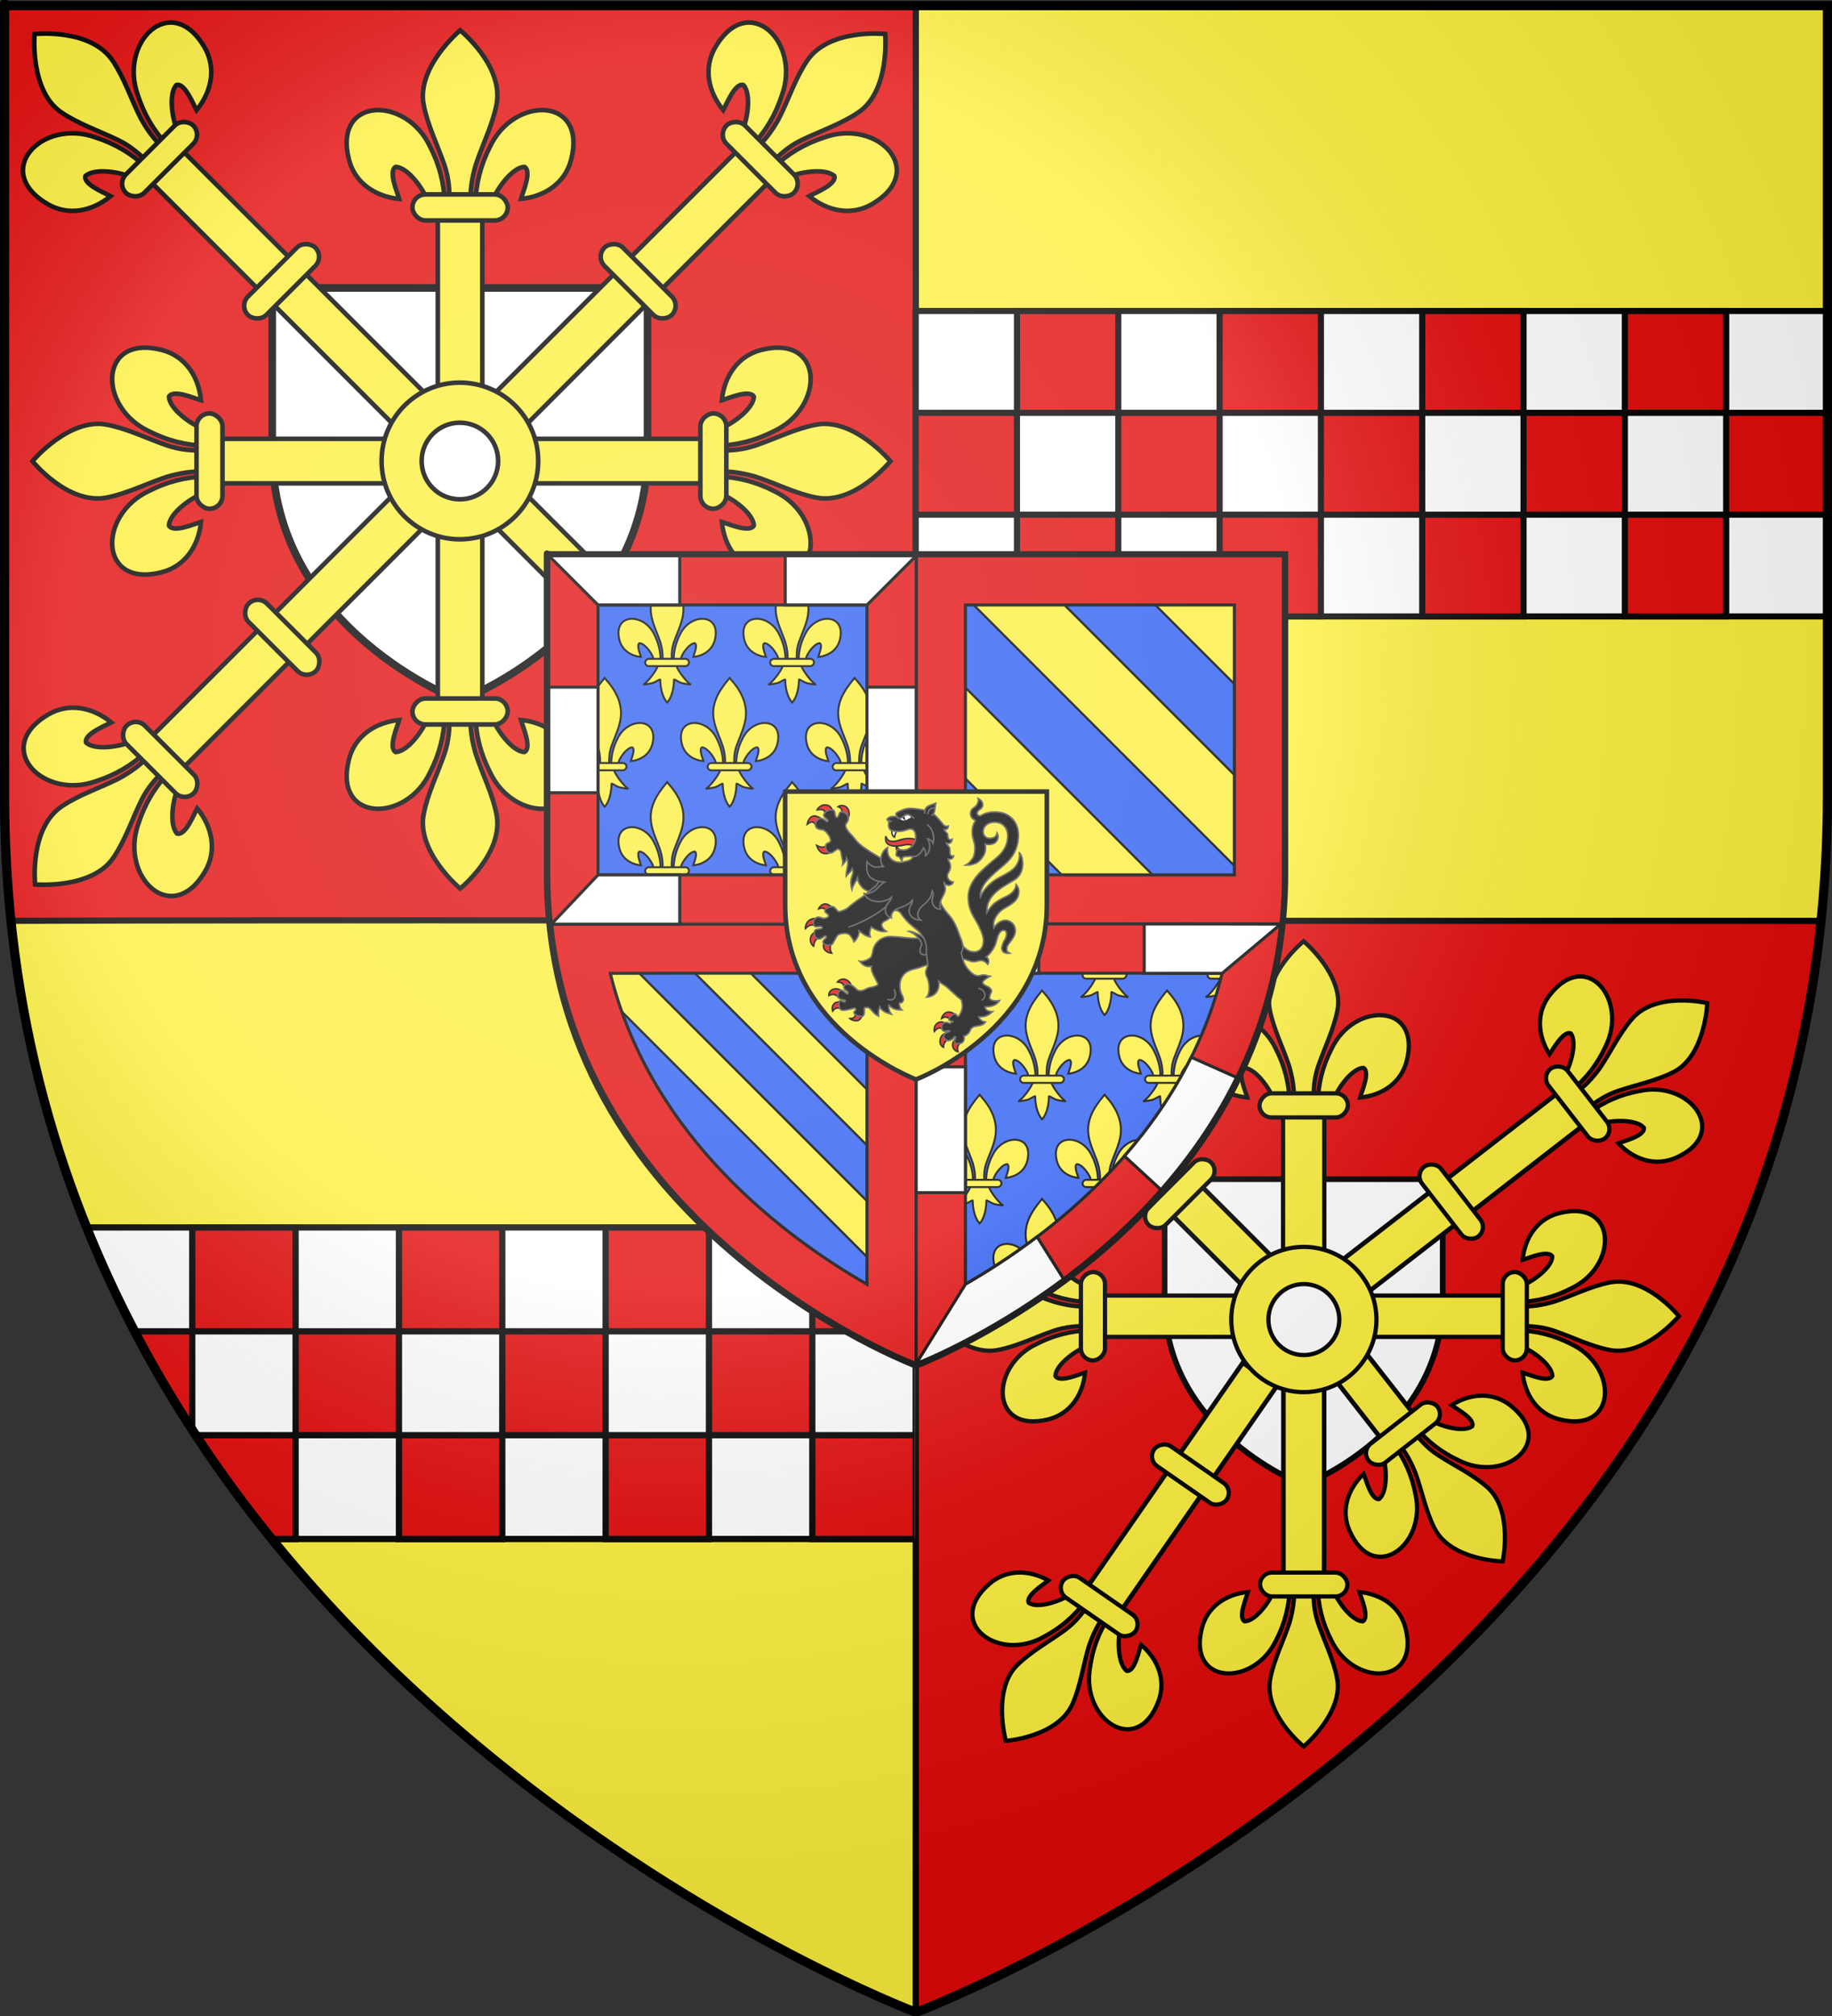 <?xml version="1.0" encoding="UTF-8" standalone="no"?>
<!-- Created with Inkscape (http://www.inkscape.org/) -->

<svg
   xmlns:dc="http://purl.org/dc/elements/1.1/"
   xmlns:cc="http://creativecommons.org/ns#"
   xmlns:rdf="http://www.w3.org/1999/02/22-rdf-syntax-ns#"
   xmlns:svg="http://www.w3.org/2000/svg"
   xmlns="http://www.w3.org/2000/svg"
   xmlns:xlink="http://www.w3.org/1999/xlink"
   version="1.0"
   width="600"
   height="660"
   id="svg2"
   style="enable-background:new">
  <rect width="100%" height="100%" fill="#333333" stroke="none"/>
  <desc
     id="desc4">Flag of Canton of Valais (Wallis)</desc>
  <defs
     id="defs6">
    <clipPath
       id="clipPath3177">
      <path
         d="m 565.087,3.408 0,349.862 c 0,0 -263.806,-100.185 -290.271,-349.862 100.283,-0.385 290.271,0 290.271,0 z"
         id="path3179"
         style="font-size:medium;font-style:normal;font-variant:normal;font-weight:normal;font-stretch:normal;text-indent:0;text-align:start;text-decoration:none;line-height:normal;letter-spacing:normal;word-spacing:normal;text-transform:none;direction:ltr;block-progression:tb;writing-mode:lr-tb;text-anchor:start;baseline-shift:baseline;color:#000000;fill:#fcef3c;fill-opacity:1;fill-rule:nonzero;stroke:none;stroke-width:2;marker:none;visibility:visible;display:inline;overflow:visible;enable-background:accumulate;font-family:Sans;-inkscape-font-specification:Sans" />
    </clipPath>
    <radialGradient
       cx="221.445"
       cy="226.331"
       r="300"
       fx="221.445"
       fy="226.331"
       id="radialGradient3199-8"
       xlink:href="#linearGradient3673-8"
       gradientUnits="userSpaceOnUse"
       gradientTransform="matrix(1.353,0,0,1.349,-77.629,-85.747)" />
    <linearGradient
       id="linearGradient3673-8">
      <stop
         id="stop3675-2"
         style="stop-color:#ffffff;stop-opacity:0.314"
         offset="0" />
      <stop
         id="stop3677-4"
         style="stop-color:#ffffff;stop-opacity:0.251"
         offset="0.504" />
      <stop
         id="stop3679-5"
         style="stop-color:#6b6b6b;stop-opacity:0.125"
         offset="0.72" />
      <stop
         id="stop3681-5"
         style="stop-color:#000000;stop-opacity:0.125"
         offset="1" />
    </linearGradient>
    <clipPath
       id="clipPath4832">
      <g
         transform="translate(0,6)"
         id="g4834"
         style="color:#000000;fill:#2b5df2;fill-opacity:1;fill-rule:evenodd;stroke:none;stroke-width:2.5;marker:none;visibility:visible;display:inline;overflow:visible;enable-background:accumulate">
        <path
           d="m 300,658.5 c 0,0 -298.5,-112.32 -298.5,-397.772 0,-285.452 0,-258.552 0,-258.552 l 597,0 0,258.552 c 0,285.452 -298.5,397.772 -298.5,397.772 z"
           id="path4836"
           style="color:#000000;fill:#2b5df2;fill-opacity:1;fill-rule:evenodd;stroke:none;stroke-width:2.5;marker:none;visibility:visible;display:inline;overflow:visible;enable-background:accumulate" />
      </g>
    </clipPath>
  </defs>
  <g
     id="layer4" />
  <g
     id="layer2" />
  <g
     id="g7528" />
  <g
     id="g3411">
    <path
       d="m 299.906,301.469 0,357.031 c 0,0 269.212,-102.238 296.219,-357.031 -102.338,-0.393 -296.219,0 -296.219,0 z"
       id="path3121"
       style="font-size:medium;font-style:normal;font-variant:normal;font-weight:normal;font-stretch:normal;text-indent:0;text-align:start;text-decoration:none;line-height:normal;letter-spacing:normal;word-spacing:normal;text-transform:none;direction:ltr;block-progression:tb;writing-mode:lr-tb;text-anchor:start;baseline-shift:baseline;color:#000000;fill:#e20909;fill-opacity:1;fill-rule:nonzero;stroke:#000000;stroke-width:2;stroke-linecap:butt;stroke-linejoin:miter;stroke-miterlimit:4;stroke-opacity:1;stroke-dasharray:none;stroke-dashoffset:0;marker:none;visibility:visible;display:inline;overflow:visible;enable-background:accumulate;font-family:Sans;-inkscape-font-specification:Sans" />
    <path
       d="m 598.5,2.188 0,258.531 c 0,14.08 -0.744,27.505 -2.125,40.75 l -296.469,0 0,-299.281 298.594,0 z"
       id="path3117"
       style="font-size:medium;font-style:normal;font-variant:normal;font-weight:normal;font-stretch:normal;text-indent:0;text-align:start;text-decoration:none;line-height:normal;letter-spacing:normal;word-spacing:normal;text-transform:none;direction:ltr;block-progression:tb;writing-mode:lr-tb;text-anchor:start;baseline-shift:baseline;color:#000000;fill:#fcef3c;fill-opacity:1;fill-rule:nonzero;stroke:#000000;stroke-width:2;stroke-linecap:butt;stroke-linejoin:miter;stroke-miterlimit:4;stroke-opacity:1;stroke-dasharray:none;stroke-dashoffset:0;marker:none;visibility:visible;display:inline;overflow:visible;enable-background:accumulate;font-family:Sans;-inkscape-font-specification:Sans" />
    <path
       d="m 1.312,2.188 0,258.531 c 0,14.08 0.744,27.505 2.125,40.75 l 296.469,0 0,-299.281 -298.594,0 z"
       id="path3160"
       style="font-size:medium;font-style:normal;font-variant:normal;font-weight:normal;font-stretch:normal;text-indent:0;text-align:start;text-decoration:none;line-height:normal;letter-spacing:normal;word-spacing:normal;text-transform:none;direction:ltr;block-progression:tb;writing-mode:lr-tb;text-anchor:start;baseline-shift:baseline;color:#000000;fill:#e20909;fill-opacity:1;fill-rule:nonzero;stroke:#000000;stroke-width:2;stroke-linecap:butt;stroke-linejoin:miter;stroke-miterlimit:4;stroke-opacity:1;stroke-dasharray:none;stroke-dashoffset:0;marker:none;visibility:visible;display:inline;overflow:visible;enable-background:accumulate;font-family:Sans;-inkscape-font-specification:Sans" />
    <path
       d="m 299.906,301.469 0,357.031 c 0,0 -269.212,-102.238 -296.219,-357.031 102.338,-0.393 296.219,0 296.219,0 z"
       id="path3164"
       style="font-size:medium;font-style:normal;font-variant:normal;font-weight:normal;font-stretch:normal;text-indent:0;text-align:start;text-decoration:none;line-height:normal;letter-spacing:normal;word-spacing:normal;text-transform:none;direction:ltr;block-progression:tb;writing-mode:lr-tb;text-anchor:start;baseline-shift:baseline;color:#000000;fill:#fcef3c;fill-opacity:1;fill-rule:nonzero;stroke:#000000;stroke-width:2;stroke-linecap:butt;stroke-linejoin:miter;stroke-miterlimit:4;stroke-opacity:1;stroke-dasharray:none;stroke-dashoffset:0;marker:none;visibility:visible;display:inline;overflow:visible;enable-background:accumulate;font-family:Sans;-inkscape-font-specification:Sans" />
    <g
       id="g3157">
      <path
         d="m 299.906,101.812 0,100 298.594,0 0,-100 -298.594,0 z"
         id="rect3204"
         style="color:#000000;fill:#ffffff;fill-opacity:1;fill-rule:nonzero;stroke:#000000;stroke-width:2;stroke-linecap:butt;stroke-linejoin:miter;stroke-miterlimit:4;stroke-opacity:1;stroke-dasharray:none;stroke-dashoffset:0;marker:none;visibility:visible;display:inline;overflow:visible;enable-background:accumulate" />
      <rect
         width="33.182"
         height="33.333"
         x="333.067"
         y="101.828"
         id="rect3166"
         style="color:#000000;fill:#e20909;fill-opacity:1;fill-rule:nonzero;stroke:#000000;stroke-width:2;stroke-linecap:butt;stroke-linejoin:miter;stroke-miterlimit:4;stroke-opacity:1;stroke-dasharray:none;stroke-dashoffset:0;marker:none;visibility:visible;display:inline;overflow:visible;enable-background:accumulate" />
      <use
         transform="translate(66.364,3e-6)"
         id="use3170"
         x="0"
         y="0"
         width="600"
         height="660"
         xlink:href="#rect3166" />
      <use
         transform="translate(132.727,3e-6)"
         id="use3172"
         x="0"
         y="0"
         width="600"
         height="660"
         xlink:href="#rect3166" />
      <use
         transform="translate(199.091,3e-6)"
         id="use3174"
         x="0"
         y="0"
         width="600"
         height="660"
         xlink:href="#rect3166" />
      <use
         transform="translate(33.182,33.333)"
         id="use3178"
         x="0"
         y="0"
         width="600"
         height="660"
         xlink:href="#rect3166" />
      <use
         transform="translate(99.545,33.333)"
         id="use3180"
         x="0"
         y="0"
         width="600"
         height="660"
         xlink:href="#rect3166" />
      <use
         transform="translate(165.909,33.333)"
         id="use3182"
         x="0"
         y="0"
         width="600"
         height="660"
         xlink:href="#rect3166" />
      <use
         transform="translate(232.273,33.333)"
         id="use3184"
         x="0"
         y="0"
         width="600"
         height="660"
         xlink:href="#rect3166" />
      <use
         transform="translate(66.364,66.667)"
         id="use3186"
         x="0"
         y="0"
         width="600"
         height="660"
         xlink:href="#rect3166" />
      <use
         transform="translate(132.727,66.667)"
         id="use3188"
         x="0"
         y="0"
         width="600"
         height="660"
         xlink:href="#rect3166" />
      <use
         transform="translate(199.091,66.667)"
         id="use3190"
         x="0"
         y="0"
         width="600"
         height="660"
         xlink:href="#rect3166" />
      <use
         transform="translate(-2.5160375e-8,66.667)"
         id="use3194"
         x="0"
         y="0"
         width="600"
         height="660"
         xlink:href="#rect3166" />
      <use
         transform="translate(-33.182,33.333)"
         id="use3271"
         x="0"
         y="0"
         width="600"
         height="660"
         xlink:href="#rect3166" />
    </g>
    <path
       d="m 150.609,229.394 c 0,0 -61.458,-23.126 -61.458,-81.898 0,-58.772 0,-53.233 0,-53.233 l 122.917,0 0,53.233 c 0,58.772 -61.458,81.898 -61.458,81.898 z"
       id="path1411-7-8-4"
       style="color:#000000;fill:#ffffff;fill-opacity:1;fill-rule:evenodd;stroke:#000000;stroke-width:2.5;stroke-linecap:butt;stroke-linejoin:miter;stroke-miterlimit:4;stroke-opacity:1;stroke-dasharray:none;stroke-dashoffset:0;marker:none;visibility:visible;display:inline;overflow:visible;enable-background:accumulate" />
    <g
       transform="matrix(0.931,0,0,0.931,10.401,10.421)"
       id="g3371">
      <g
         transform="matrix(0.882,0,0,0.882,17.834,17.867)"
         id="g3341">
        <g
           id="g3250">
          <g
             id="g3245">
            <path
               d="M 144.514,48.422 C 144.331,40.308 142.365,32.766 138.704,25.619 129.12,5.032 99.847,5.524 106.3,30.702 c 2.378,9.278 10.456,14.731 20.052,15.666 -0.693,-2.445 -4.503,-11.087 -1.427,-12.778 4.918,0.19 11.025,8.867 12.493,13.005 0.212,0.594 0.153,1.281 0.389,1.865"
               id="path10710"
               style="fill:#fcef3c;fill-opacity:1;fill-rule:evenodd;stroke:#000000;stroke-width:1.828;stroke-linecap:butt;stroke-linejoin:miter;stroke-miterlimit:4;stroke-opacity:1;stroke-dasharray:none" />
            <path
               d="m 136.089,8.84 c 1.612,8.314 5.521,16.015 8.278,24.025 1.724,5.025 2.164,10.275 1.96,15.557 l 8.566,0 c -0.41,-5.321 0.488,-10.477 1.96,-15.557 2.626,-8.06 6.622,-15.704 8.278,-24.025 3.095,-15.556 -14.499,-29.697 -14.499,-29.697 0,0 -17.466,14.626 -14.543,29.697 z"
               id="path10712"
               style="fill:#fcef3c;fill-opacity:1;fill-rule:nonzero;stroke:#000000;stroke-width:1.828;stroke-linecap:butt;stroke-linejoin:miter;stroke-miterlimit:4;stroke-opacity:1;stroke-dasharray:none" />
            <use
               transform="matrix(-1,0,0,1,301.219,0)"
               id="use3044"
               x="0"
               y="0"
               width="600"
               height="660"
               xlink:href="#path10710" />
          </g>
          <rect
             width="17.753"
             height="68.177"
             rx="0"
             ry="0"
             x="141.733"
             y="53.485"
             id="rect3332"
             style="color:#000000;fill:#fcef3c;fill-opacity:1;fill-rule:nonzero;stroke:#000000;stroke-width:1.828;stroke-linecap:butt;stroke-linejoin:miter;stroke-miterlimit:4;stroke-opacity:1;stroke-dasharray:none;stroke-dashoffset:0;marker:none;visibility:visible;display:inline;overflow:visible;enable-background:accumulate" />
          <rect
             width="38.011"
             height="10.367"
             rx="5.183"
             ry="5.183"
             x="131.604"
             y="44.571"
             id="rect3394"
             style="color:#000000;fill:#fcef3c;fill-opacity:1;fill-rule:nonzero;stroke:#000000;stroke-width:1.828;stroke-linecap:butt;stroke-linejoin:miter;stroke-miterlimit:4;stroke-opacity:1;stroke-dasharray:none;stroke-dashoffset:0;marker:none;visibility:visible;display:inline;overflow:visible;enable-background:accumulate" />
        </g>
        <use
           transform="matrix(1,0,0,-1,3.3689377e-7,300.466)"
           id="use3258"
           x="0"
           y="0"
           width="600"
           height="660"
           xlink:href="#g3250" />
      </g>
      <use
         transform="matrix(0,1,-1,0,301.521,0.282)"
         id="use3390"
         x="0"
         y="0"
         width="600"
         height="660"
         xlink:href="#g3341" />
      <g
         transform="matrix(0.623,-0.623,0.623,0.623,-36.929,150.547)"
         id="g3260">
        <g
           transform="translate(2.2931982e-7,-68.926)"
           id="g3262">
          <rect
             width="17.753"
             height="145.467"
             rx="0"
             ry="0"
             x="141.733"
             y="53.485"
             id="rect3272"
             style="color:#000000;fill:#fcef3c;fill-opacity:1;fill-rule:nonzero;stroke:#000000;stroke-width:1.828;stroke-linecap:butt;stroke-linejoin:miter;stroke-miterlimit:4;stroke-opacity:1;stroke-dasharray:none;stroke-dashoffset:0;marker:none;visibility:visible;display:inline;overflow:visible;enable-background:accumulate" />
          <use
             id="use3374"
             style="enable-background:new"
             x="0"
             y="0"
             width="1"
             height="1"
             xlink:href="#g3245" />
          <use
             transform="translate(4.3368938e-6,-2.3753861e-6)"
             id="use3278"
             style="enable-background:new"
             x="0"
             y="0"
             width="1"
             height="1"
             xlink:href="#rect3394" />
          <use
             transform="translate(4.2293198e-6,68.926)"
             id="use3302"
             style="enable-background:new"
             x="0"
             y="0"
             width="1"
             height="1"
             xlink:href="#rect3394" />
        </g>
        <use
           transform="matrix(1,0,0,-1,2.2931982e-7,300.466)"
           id="use3298"
           x="0"
           y="0"
           width="600"
           height="660"
           xlink:href="#g3262" />
      </g>
      <use
         transform="matrix(-1,0,0,1,301.221,0)"
         id="use3306"
         x="0"
         y="0"
         width="600"
         height="660"
         xlink:href="#g3260" />
      <path
         d="m 150.594,123.354 c -15.214,0 -27.531,12.348 -27.531,27.562 0,15.214 12.317,27.531 27.531,27.531 15.214,0 27.562,-12.317 27.562,-27.531 0,-15.214 -12.348,-27.562 -27.562,-27.562 z m 0,14.094 c 7.438,0 13.469,6.031 13.469,13.469 0,7.438 -6.031,13.469 -13.469,13.469 -7.438,0 -13.438,-6.031 -13.438,-13.469 0,-7.438 5.999,-13.469 13.438,-13.469 z"
         id="path3334"
         style="color:#000000;fill:#fcef3c;fill-opacity:1;fill-rule:nonzero;stroke:#000000;stroke-width:1.611;stroke-linecap:butt;stroke-linejoin:miter;stroke-miterlimit:4;stroke-opacity:1;stroke-dasharray:none;stroke-dashoffset:0;marker:none;visibility:visible;display:inline;overflow:visible;enable-background:accumulate" />
    </g>
    <use
       transform="matrix(1.02,0,0,1.02,-276.76,297.99)"
       clip-path="url(#clipPath3177)"
       id="use3173"
       x="0"
       y="0"
       width="600"
       height="660"
       xlink:href="#g3157" />
    <use
       transform="matrix(0.741,0,0,0.741,315.364,316.194)"
       id="use3181"
       x="0"
       y="0"
       width="600"
       height="660"
       xlink:href="#path1411-7-8-4" />
    <g
       transform="matrix(0.863,0,0,0.863,282.923,320.3)"
       id="g3308">
      <g
         transform="matrix(0.623,-0.623,0.623,0.623,-47.857,101.565)"
         id="g3262-4"
         style="enable-background:new">
        <rect
           width="17.753"
           height="117.621"
           rx="0"
           ry="0"
           x="141.733"
           y="53.485"
           id="rect3272-5"
           style="color:#000000;fill:#fcef3c;fill-opacity:1;fill-rule:nonzero;stroke:#000000;stroke-width:1.975;stroke-linecap:butt;stroke-linejoin:miter;stroke-miterlimit:4;stroke-opacity:1;stroke-dasharray:none;stroke-dashoffset:0;marker:none;visibility:visible;display:inline;overflow:visible;enable-background:accumulate" />
        <use
           id="use3374-5"
           style="enable-background:new"
           x="0"
           y="0"
           width="1"
           height="1"
           xlink:href="#g3245" />
        <use
           transform="translate(4.3368938e-6,-2.3753861e-6)"
           id="use3278-1"
           style="enable-background:new"
           x="0"
           y="0"
           width="1"
           height="1"
           xlink:href="#rect3394" />
        <use
           transform="translate(4.2293198e-6,68.926)"
           id="use3302-7"
           style="enable-background:new"
           x="0"
           y="0"
           width="1"
           height="1"
           xlink:href="#rect3394" />
      </g>
      <use
         transform="matrix(0,-0.882,-0.882,0,290.902,261.007)"
         id="use3258-4"
         style="enable-background:new"
         x="0"
         y="0"
         width="600"
         height="660"
         xlink:href="#g3250" />
      <use
         transform="matrix(0,-0.882,0.882,0,43.054,261.008)"
         id="use3489"
         style="enable-background:new"
         x="0"
         y="0"
         width="600"
         height="660"
         xlink:href="#g3250" />
      <g
         transform="matrix(-0.62,-0.627,0.627,-0.62,177.004,331.037)"
         id="g3523" />
      <use
         transform="matrix(-0.992,-0.126,-0.126,0.992,352.144,18.782)"
         id="use3624"
         x="0"
         y="0"
         width="600"
         height="660"
         xlink:href="#g3262-4" />
      <use
         transform="matrix(0.984,-0.178,-0.178,-0.984,20.466,289.941)"
         id="use3626"
         x="0"
         y="0"
         width="600"
         height="660"
         xlink:href="#g3262-4" />
      <use
         transform="matrix(-0.882,0,0,0.882,299.755,4.307)"
         id="use3640"
         style="enable-background:new"
         x="0"
         y="0"
         width="600"
         height="660"
         xlink:href="#g3250" />
      <g
         transform="matrix(0.87,0,0,-0.87,35.919,273.169)"
         id="g3250-4"
         style="enable-background:new">
        <rect
           width="17.753"
           height="90.796"
           rx="0"
           ry="0"
           x="141.733"
           y="53.485"
           id="rect3332-1"
           style="color:#000000;fill:#fcef3c;fill-opacity:1;fill-rule:nonzero;stroke:#000000;stroke-width:1.998;stroke-linecap:butt;stroke-linejoin:miter;stroke-miterlimit:4;stroke-opacity:1;stroke-dasharray:none;stroke-dashoffset:0;marker:none;visibility:visible;display:inline;overflow:visible;enable-background:accumulate" />
        <use
           transform="matrix(-1.002,0,0,1.002,301.497,-0.045)"
           id="use3111"
           style="enable-background:new"
           x="0"
           y="0"
           width="1"
           height="1"
           xlink:href="#g3245" />
        <use
           transform="matrix(-1.002,0,0,1.002,301.497,-0.166)"
           id="use3193"
           style="enable-background:new"
           x="0"
           y="0"
           width="1"
           height="1"
           xlink:href="#rect3394" />
      </g>
      <g
         transform="matrix(0.686,-0.536,-0.536,-0.686,127.929,287.496)"
         id="g3221"
         style="enable-background:new">
        <rect
           width="17.753"
           height="37.467"
           rx="0"
           ry="0"
           x="141.733"
           y="53.485"
           id="rect3223"
           style="color:#000000;fill:#fcef3c;fill-opacity:1;fill-rule:nonzero;stroke:#000000;stroke-width:1.998;stroke-linecap:butt;stroke-linejoin:miter;stroke-miterlimit:4;stroke-opacity:1;stroke-dasharray:none;stroke-dashoffset:0;marker:none;visibility:visible;display:inline;overflow:visible;enable-background:accumulate" />
        <use
           transform="matrix(-1.002,0,0,1.002,301.497,-0.045)"
           id="use3225"
           style="enable-background:new"
           x="0"
           y="0"
           width="1"
           height="1"
           xlink:href="#g3245" />
        <use
           transform="matrix(-1.002,0,0,1.002,301.497,-0.166)"
           id="use3227"
           style="enable-background:new"
           x="0"
           y="0"
           width="1"
           height="1"
           xlink:href="#rect3394" />
      </g>
      <use
         transform="translate(16.369,-21.484)"
         id="use3354"
         style="enable-background:new"
         x="0"
         y="0"
         width="1"
         height="1"
         xlink:href="#path3334" />
    </g>
  </g>
  <g
     transform="matrix(-0.403,0,0,0.403,421.003,181.054)"
     id="g7544"
     style="enable-background:new">
    <g
       transform="matrix(-1,0,0,1,600,-99.138)"
       id="g10702"
       style="enable-background:new">
      <use
         transform="matrix(-1,0,0,1,599.765,0)"
         id="use3635"
         x="0"
         y="0"
         width="600"
         height="660"
         xlink:href="#path10710-9" />
      <path
         d="m 293.582,611.647 c -0.189,-8.387 -2.221,-16.182 -6.005,-23.569 -9.906,-21.279 -40.164,-20.77 -33.494,5.254 2.458,9.59 10.807,15.226 20.726,16.193 -0.716,-2.527 -4.654,-11.46 -1.475,-13.207 5.083,0.196 11.395,9.165 12.913,13.443 0.219,0.614 0.158,1.324 0.403,1.928"
         id="path10710-9"
         style="fill:#fcef3c;fill-opacity:1;fill-rule:evenodd;stroke:#000000;stroke-width:1.859;stroke-linecap:butt;stroke-linejoin:miter;stroke-miterlimit:4;stroke-opacity:1;stroke-dasharray:none" />
      <path
         d="m 299.297,530.39 c -10.437,11.486 -17.444,24.768 -14.423,40.345 1.667,8.594 5.707,16.553 8.556,24.832 1.782,5.194 2.237,10.62 2.026,16.08 l 8.854,0 c -0.424,-5.5 0.505,-10.83 2.026,-16.08 2.715,-8.331 6.845,-16.232 8.556,-24.832 3.199,-16.079 -4.31,-28.206 -14.378,-40.294 l -0.615,-0.801 -0.603,0.75 z"
         id="path10712-4"
         style="fill:#fcef3c;fill-opacity:1;fill-rule:nonzero;stroke:#000000;stroke-width:1.859;stroke-linecap:butt;stroke-linejoin:miter;stroke-miterlimit:4;stroke-opacity:1;stroke-dasharray:none" />
      <path
         d="m 291.039,618.014 c -1.851,5.297 -9.399,14.998 -13.408,17.763 -1.04,0.717 4.97,-0.413 7.661,-1.015 3.529,-0.79 8.117,-4.629 8.009,-3.274 -0.01,6.205 1.699,16.559 6.153,21.317 l 0.422,0.459 0.436,-0.459 c 4.452,-5.303 6.131,-14.626 6.153,-21.317 -0.108,-1.355 4.48,2.484 8.009,3.274 2.691,0.602 8.701,1.732 7.661,1.015 -4.009,-2.765 -11.553,-12.466 -13.404,-17.763 l -17.692,0 z"
         id="path10714"
         style="fill:#fcef3c;fill-opacity:1;fill-rule:evenodd;stroke:#000000;stroke-width:1.859;stroke-linecap:butt;stroke-linejoin:miter;stroke-miterlimit:4;stroke-opacity:1;stroke-dasharray:none" />
      <rect
         width="42.148"
         height="6.972"
         rx="3.486"
         ry="3.486"
         x="278.842"
         y="611.377"
         id="rect10716"
         style="fill:#fcef3c;fill-opacity:1;stroke:#000000;stroke-width:1.859;stroke-miterlimit:4;stroke-opacity:1;stroke-dasharray:none" />
    </g>
    <path
       d="m 300,658.5 c 0,0 298.5,-112.32 298.5,-397.772 0,-285.452 0,-258.552 0,-258.552 l -597,0 0,258.552 c 0,285.452 298.5,397.772 298.5,397.772 z"
       id="path1411-7"
       style="color:#000000;fill:#2b5df2;fill-opacity:1;fill-rule:evenodd;stroke:#000000;stroke-width:6.197;stroke-linecap:butt;stroke-linejoin:miter;stroke-miterlimit:4;stroke-opacity:1;stroke-dasharray:none;stroke-dashoffset:0;marker:none;visibility:visible;display:inline;overflow:visible;enable-background:accumulate" />
    <g
       transform="matrix(-1,0,0,1,600,-6)"
       clip-path="url(#clipPath4832)"
       id="g4792"
       style="enable-background:new">
      <use
         transform="matrix(0.846,0,0,0.846,249.85,-2.837)"
         id="use4740"
         style="enable-background:new"
         x="0"
         y="0"
         width="600"
         height="660"
         xlink:href="#g10702" />
      <use
         transform="matrix(0.846,0,0,0.846,148.284,166.439)"
         id="use4706-8"
         style="enable-background:new"
         x="0"
         y="0"
         width="600"
         height="660"
         xlink:href="#g10702" />
      <use
         transform="matrix(0.846,0,0,0.846,97.501,81.801)"
         id="use4710-4"
         style="enable-background:new"
         x="0"
         y="0"
         width="600"
         height="660"
         xlink:href="#g10702" />
      <use
         transform="matrix(0.846,0,0,0.846,199.067,81.801)"
         id="use4714-5"
         style="enable-background:new"
         x="0"
         y="0"
         width="600"
         height="660"
         xlink:href="#g10702" />
      <use
         transform="matrix(0.846,0,0,0.846,46.718,166.439)"
         id="use4718-1"
         style="enable-background:new"
         x="0"
         y="0"
         width="600"
         height="660"
         xlink:href="#g10702" />
      <use
         transform="matrix(0.846,0,0,0.846,148.284,-2.837)"
         id="use4728-1"
         style="enable-background:new"
         x="0"
         y="0"
         width="600"
         height="660"
         xlink:href="#g10702" />
      <use
         transform="matrix(0.846,0,0,0.846,97.501,-87.475)"
         id="use4732-5"
         style="enable-background:new"
         x="0"
         y="0"
         width="600"
         height="660"
         xlink:href="#g10702" />
      <use
         transform="matrix(0.846,0,0,0.846,199.067,-87.475)"
         id="use4736-7"
         style="enable-background:new"
         x="0"
         y="0"
         width="600"
         height="660"
         xlink:href="#g10702" />
      <use
         transform="matrix(0.846,0,0,0.846,-54.847,-172.113)"
         id="use4746-4"
         style="enable-background:new"
         x="0"
         y="0"
         width="600"
         height="660"
         xlink:href="#g10702" />
      <use
         transform="matrix(0.846,0,0,0.846,-105.63,-256.751)"
         id="use4750-3"
         style="enable-background:new"
         x="0"
         y="0"
         width="600"
         height="660"
         xlink:href="#g10702" />
      <use
         transform="matrix(0.846,0,0,0.846,-4.065,-256.751)"
         id="use4754-2"
         style="enable-background:new"
         x="0"
         y="0"
         width="600"
         height="660"
         xlink:href="#g10702" />
      <use
         transform="matrix(0.846,0,0,0.846,-156.413,-172.113)"
         id="use4762-8"
         style="enable-background:new"
         x="0"
         y="0"
         width="600"
         height="660"
         xlink:href="#g10702" />
      <use
         transform="matrix(0.846,0,0,0.846,46.718,-2.837)"
         id="use4786-5"
         style="enable-background:new"
         x="0"
         y="0"
         width="600"
         height="660"
         xlink:href="#g10702" />
      <use
         transform="matrix(0.846,0,0,0.846,46.718,-172.113)"
         id="use4788-7"
         style="enable-background:new"
         x="0"
         y="0"
         width="600"
         height="660"
         xlink:href="#g10702" />
      <use
         transform="matrix(0.846,0,0,0.846,-207.196,-256.751)"
         id="use3457"
         style="enable-background:new"
         x="0"
         y="0"
         width="600"
         height="660"
         xlink:href="#g10702" />
      <use
         transform="matrix(0.846,0,0,0.846,249.85,166.439)"
         id="use3481"
         style="enable-background:new"
         x="0"
         y="0"
         width="600"
         height="660"
         xlink:href="#g10702" />
      <use
         transform="matrix(0.846,0,0,0.846,300.632,81.801)"
         id="use3483"
         style="enable-background:new"
         x="0"
         y="0"
         width="600"
         height="660"
         xlink:href="#g10702" />
      <use
         transform="matrix(0.846,0,0,0.846,300.632,-87.475)"
         id="use3485"
         style="enable-background:new"
         x="0"
         y="0"
         width="600"
         height="660"
         xlink:href="#g10702" />
      <use
         transform="matrix(0.846,0,0,0.846,-54.847,-341.389)"
         id="use3501"
         style="enable-background:new"
         x="0"
         y="0"
         width="600"
         height="660"
         xlink:href="#g10702" />
      <use
         transform="matrix(0.846,0,0,0.846,-156.413,-341.389)"
         id="use3507"
         style="enable-background:new"
         x="0"
         y="0"
         width="600"
         height="660"
         xlink:href="#g10702" />
      <use
         transform="matrix(0.846,0,0,0.846,46.718,-341.389)"
         id="use3509"
         style="enable-background:new"
         x="0"
         y="0"
         width="600"
         height="660"
         xlink:href="#g10702" />
    </g>
    <path
       d="m 309.931,313.312 0,333.34 c 1.4e-4,5e-5 0,0 0,0 0,0 251.344,-95.443 276.56,-333.34 -123.866,-0.647 -276.56,0 -276.56,0 z"
       id="path7610"
       style="color:#000000;fill:#fcef3c;fill-opacity:1;fill-rule:evenodd;stroke:none;stroke-width:0.779;marker:none;visibility:visible;display:inline;overflow:visible;enable-background:accumulate" />
    <path
       d="m 125.344,301.188 174.562,174.562 0,-45.375 -129.188,-129.188 c -14.616,-0.012 -29.698,-0.006 -45.375,0 z m -45.312,0.062 c -15.181,0.027 -30.166,0.039 -45.219,0.094 l 265.094,265.094 0,-45.312 L 80.031,301.25 z M 5.75,317.656 C 42.107,560.612 299.906,658.5 299.906,658.5 l 0,-46.688 L 5.75,317.656 z"
       transform="matrix(-1,0,0,1,600,0)"
       id="path3842"
       style="color:#000000;fill:#2b5df2;fill-opacity:1;fill-rule:nonzero;stroke:#000000;stroke-width:1.859;stroke-linecap:butt;stroke-linejoin:miter;stroke-miterlimit:4;stroke-opacity:1;stroke-dasharray:none;stroke-dashoffset:0;marker:none;visibility:visible;display:inline;overflow:visible;enable-background:accumulate" />
    <path
       d="m 16.698,17.421 0,232.214 c 0,12.646 0.668,24.72 1.909,36.616 l 266.304,0 0,-268.83 z"
       id="path7604"
       style="color:#000000;fill:#fcef3c;fill-opacity:1;fill-rule:evenodd;stroke:none;stroke-width:0.779;marker:none;visibility:visible;display:inline;overflow:visible;enable-background:accumulate" />
    <path
       d="m 299.906,2.188 0,67.125 232.125,232.156 64.344,0 c 0.301,-2.887 0.573,-5.777 0.812,-8.688 L 306.594,2.188 l -6.688,0 z m 80.5,0 218.094,218.094 0,-73.844 -144.25,-144.25 -73.844,0 z m -80.5,140.969 0,158.312 158.312,0 -158.312,-158.312 z"
       transform="matrix(-1,0,0,1,600,0)"
       id="rect3799"
       style="color:#000000;fill:#2b5df2;fill-opacity:1;fill-rule:nonzero;stroke:#000000;stroke-width:1.859;stroke-linecap:butt;stroke-linejoin:miter;stroke-miterlimit:4;stroke-opacity:1;stroke-dasharray:none;stroke-dashoffset:0;marker:none;visibility:visible;display:inline;overflow:visible;enable-background:accumulate" />
    <path
       d="m 300.094,301.469 0,357.031 c 0,0 269.212,-102.238 296.219,-357.031 -102.338,-0.393 -296.219,0 -296.219,0 z m 248.625,39.938 c -32.845,133.189 -141.737,214.186 -208.625,252.625 l 0,-252.656 c 0,0 138.442,-0.167 208.625,0.031 z"
       id="path12461"
       style="font-size:medium;font-style:normal;font-variant:normal;font-weight:normal;font-stretch:normal;text-indent:0;text-align:start;text-decoration:none;line-height:normal;letter-spacing:normal;word-spacing:normal;text-transform:none;direction:ltr;block-progression:tb;writing-mode:lr-tb;text-anchor:start;baseline-shift:baseline;color:#000000;fill:#e20909;fill-opacity:1;fill-rule:nonzero;stroke:#000000;stroke-width:2.479;stroke-linecap:butt;stroke-linejoin:miter;stroke-miterlimit:4;stroke-opacity:1;stroke-dasharray:none;stroke-dashoffset:0;marker:none;visibility:visible;display:inline;overflow:visible;enable-background:accumulate;font-family:Sans;-inkscape-font-specification:Sans" />
    <path
       d="m 1.5,2.188 0,258.531 c 0,14.08 0.744,27.505 2.125,40.75 l 296.469,0 0,-299.281 -298.594,0 z m 40,40 218.594,0 0,219.281 -218.562,0 c -5.4e-4,-0.255 -0.031,-0.494 -0.031,-0.75 l 0,-218.531 z"
       id="path7538"
       style="font-size:medium;font-style:normal;font-variant:normal;font-weight:normal;font-stretch:normal;text-indent:0;text-align:start;text-decoration:none;line-height:normal;letter-spacing:normal;word-spacing:normal;text-transform:none;direction:ltr;block-progression:tb;writing-mode:lr-tb;text-anchor:start;baseline-shift:baseline;color:#000000;fill:#e20909;fill-opacity:1;fill-rule:nonzero;stroke:#000000;stroke-width:2.479;stroke-linecap:butt;stroke-linejoin:miter;stroke-miterlimit:4;stroke-opacity:1;stroke-dasharray:none;stroke-dashoffset:0;marker:none;visibility:visible;display:inline;overflow:visible;enable-background:accumulate;font-family:Sans;-inkscape-font-specification:Sans" />
    <path
       d="m 300.094,301.469 0,357.031 c 0,0 -269.212,-102.238 -296.219,-357.031 102.338,-0.393 296.219,0 296.219,0 z m -248.625,39.938 c 32.845,133.189 141.737,214.186 208.625,252.625 l 0,-252.656 c 0,0 -138.442,-0.167 -208.625,0.031 z"
       id="path3040"
       style="font-size:medium;font-style:normal;font-variant:normal;font-weight:normal;font-stretch:normal;text-indent:0;text-align:start;text-decoration:none;line-height:normal;letter-spacing:normal;word-spacing:normal;text-transform:none;direction:ltr;block-progression:tb;writing-mode:lr-tb;text-anchor:start;baseline-shift:baseline;color:#000000;fill:#e20909;fill-opacity:1;fill-rule:nonzero;stroke:#000000;stroke-width:2.479;stroke-linecap:butt;stroke-linejoin:miter;stroke-miterlimit:4;stroke-opacity:1;stroke-dasharray:none;stroke-dashoffset:0;marker:none;visibility:visible;display:inline;overflow:visible;enable-background:accumulate;font-family:Sans;-inkscape-font-specification:Sans" />
    <path
       d="m 598.688,2.188 0,258.531 c 0,14.08 -0.744,27.505 -2.125,40.75 l -296.469,0 0,-299.281 298.594,0 z m -40,40 -218.594,0 0,219.281 218.562,0 c 5.4e-4,-0.255 0.031,-0.494 0.031,-0.75 l 0,-218.531 z"
       id="path3042"
       style="font-size:medium;font-style:normal;font-variant:normal;font-weight:normal;font-stretch:normal;text-indent:0;text-align:start;text-decoration:none;line-height:normal;letter-spacing:normal;word-spacing:normal;text-transform:none;direction:ltr;block-progression:tb;writing-mode:lr-tb;text-anchor:start;baseline-shift:baseline;color:#000000;fill:#e20909;fill-opacity:1;fill-rule:nonzero;stroke:#000000;stroke-width:2.479;stroke-opacity:1;marker:none;visibility:visible;display:inline;overflow:visible;enable-background:accumulate;font-family:Sans;-inkscape-font-specification:Sans" />
    <path
       d="m 1.312,2.188 40,40 66.438,0 0,-40 -106.438,0 z m 192.156,0 0,40 66.438,0 40,-40 -106.438,0 z m -192.156,106.75 0,85.781 40,0 0,-85.781 -40,0 z m 258.594,0 0,85.781 40,0 0,-85.781 -40,0 z m -218.562,152.531 -37.906,40 104.312,0 0,-40 -66.406,0 z m 152.125,0 0,40 106.438,0 -40,-40 -66.438,0 z"
       transform="matrix(-1,0,0,1,600,0)"
       id="path3103"
       style="font-size:medium;font-style:normal;font-variant:normal;font-weight:normal;font-stretch:normal;text-indent:0;text-align:start;text-decoration:none;line-height:normal;letter-spacing:normal;word-spacing:normal;text-transform:none;direction:ltr;block-progression:tb;writing-mode:lr-tb;text-anchor:start;baseline-shift:baseline;color:#000000;fill:#ffffff;fill-opacity:1;fill-rule:nonzero;stroke:#000000;stroke-width:2.479;stroke-opacity:1;marker:none;visibility:visible;display:inline;overflow:visible;enable-background:accumulate;font-family:Sans;-inkscape-font-specification:Sans" />
    <path
       d="m 399.5,301.312 c -53.19,0.052 -99.594,0.156 -99.594,0.156 l 40,39.906 c 0,0 41.819,0.015 59.594,0 l 0,-40.062 z m 85.719,0.062 0,40.031 c 28.095,0.008 42.014,-0.06 63.312,0 l 47.594,-39.938 c -30.429,-0.117 -71.794,-0.085 -110.906,-0.094 z m 38.219,108.25 c -15.02,30.221 -33.847,56.929 -54.281,80.281 l 29.656,27.312 C 521.968,490.888 543.313,460.576 560.25,426 l -36.812,-16.375 z m -223.531,7.781 0,102.188 40,0 0,-102.188 -40,0 z m 98.25,138.094 c -20.863,15.788 -40.961,28.596 -58.25,38.531 l -40,64.469 c 0,0 56.179,-21.35 119.781,-68.812 L 398.156,555.5 z"
       transform="matrix(-1,0,0,1,600,0)"
       id="path3150"
       style="font-size:medium;font-style:normal;font-variant:normal;font-weight:normal;font-stretch:normal;text-indent:0;text-align:start;text-decoration:none;line-height:normal;letter-spacing:normal;word-spacing:normal;text-transform:none;direction:ltr;block-progression:tb;writing-mode:lr-tb;text-anchor:start;baseline-shift:baseline;color:#000000;fill:#ffffff;fill-opacity:1;fill-rule:nonzero;stroke:#000000;stroke-width:2.479;stroke-linecap:butt;stroke-linejoin:miter;stroke-miterlimit:4;stroke-opacity:1;stroke-dasharray:none;stroke-dashoffset:0;marker:none;visibility:visible;display:inline;overflow:visible;enable-background:accumulate;font-family:Sans;-inkscape-font-specification:Sans" />
  </g>
  <path
     d="m 300,353.396 c 0,0 -42.853,-16.13 -42.853,-57.124 0,-40.993 0,-37.13 0,-37.13 l 85.706,0 0,37.13 c 0,40.993 -42.853,57.124 -42.853,57.124 z"
     id="path1411-7-8"
     style="color:#000000;fill:#fcef3c;fill-opacity:1;fill-rule:evenodd;stroke:#000000;stroke-width:1.5;stroke-linecap:butt;stroke-linejoin:miter;stroke-miterlimit:4;stroke-opacity:1;stroke-dasharray:none;stroke-dashoffset:0;marker:none;visibility:visible;display:inline;overflow:visible;enable-background:accumulate" />
  <g
     transform="matrix(-0.151,0.005,-0.003,0.148,352.282,255.784)"
     id="g7013-0"
     style="stroke:#000000;stroke-width:3.732;stroke-miterlimit:4;stroke-opacity:1;stroke-dasharray:none;display:inline;enable-background:new">
    <g
       transform="translate(1.1073211e-5,7.642522e-6)"
       id="g4521"
       style="stroke:#000000;stroke-width:3.732;stroke-miterlimit:4;stroke-opacity:1;stroke-dasharray:none;display:inline;enable-background:new">
      <path
         d="m 495.759,420.757 c 7.086,-0.199 12.022,5.049 12.59,6.086 -13.035,1.291 -13.758,6.564 -17.442,16.025 -4.89,-3.539 -9.207,-6.569 -12.042,-8.178 -0.208,-2.149 3.057,-8.615 10.497,-12.265 2.275,-1.116 4.414,-1.612 6.398,-1.668 z m 15.44,21.004 c 1.447,-0.074 2.918,0.022 4.396,0.38 10.811,2.621 10.483,11.115 10.582,13.933 -11.916,-5.615 -16.459,0.529 -23.548,6.681 l -5.545,-15.333 c 2.179,-1.607 7.845,-5.338 14.116,-5.662 z m -15.639,31.43 c 0,0 9.605,-4.323 16.486,-0.476 7.418,4.148 6.634,14.492 5.139,18.084 -6.189,-9.369 -14.57,-7.261 -20.892,-2.562 z m -27.109,20.718 c -2.21,12.611 2.605,14.464 11.05,14.73 -2.923,2.792 -12.623,7.595 -18.917,4.354 -6.916,-3.561 -8.472,-14.738 -7.771,-15.046 z"
         id="path3031"
         style="color:#000000;fill:#e20909;fill-opacity:1;fill-rule:evenodd;stroke:#000000;stroke-width:3.35;stroke-linecap:round;stroke-linejoin:miter;stroke-miterlimit:4;stroke-opacity:1;stroke-dasharray:none;stroke-dashoffset:0;marker:none;visibility:visible;display:inline;overflow:visible;enable-background:accumulate" />
      <path
         d="m 394.469,329.887 c 22.241,-0.723 35.724,14.063 38.235,30.96 1.078,7.252 2.134,12.205 5.401,14.969 8.014,6.778 21.092,7.848 22.322,7.34 -8.023,9.82 -15.016,13.246 -25.416,11.257 1.941,11.71 -8.92,26.662 -14.62,38.899 -1.924,4.132 7.279,6.705 18.371,8.307 3.61,0.521 10.623,4.868 14.084,5.752 3.585,0.915 9.036,0.381 11.154,-1.011 2.189,-1.439 10.166,-10.702 16.129,-12.887 5.549,-2.033 12.429,-1.19 13.619,3.372 1.895,7.28 -7.688,10.523 -9.009,13.161 -1.278,2.551 0.793,4.493 2.6,3.382 2.144,-1.318 9.13,-9.318 13.324,-8.079 3.16,0.934 5.721,3.775 6.36,11.853 0.542,6.846 -10.46,9.295 -14.611,9.753 -3.38,0.372 -3.008,3.784 -0.988,4.369 2.174,0.63 11.849,-5.547 12.299,-0.91 0.45,4.636 0.959,14.757 -5.108,18.509 -4.77,2.95 -22.389,-1.797 -24.408,-2.257 -2.405,-0.547 -4.751,-1.199 -5.552,-0.428 -5.447,5.24 5.454,6.7 1.657,11.525 -4.035,5.128 -9.733,5.77 -14.997,6.824 -10.815,2.166 -4.929,-18.952 -7.31,-19.004 -5.129,-0.568 -7.127,-1.31 -11.341,2.255 -4.215,3.564 -10.655,14.374 -19.44,17.42 0.923,-8.136 0.442,-15.412 -2.122,-20.779 -3.218,9.408 -14.24,14.372 -25.399,17.694 5.688,-6.835 7.447,-18.964 5.706,-20.75 -7.463,8.568 -14.384,11.822 -28.159,11.859 4.165,-3.256 6.445,-12.44 5.59,-14.975 -1.312,-3.889 -4.455,3.057 -7.992,-4.817 -2.229,-4.964 1.651,-11.157 3.271,-14.347 7.431,-14.629 9.177,-48.007 -23.661,-54.824 -17.859,-3.707 -44.764,-13.529 -47.05,-16.481 -18.226,-23.525 -0.549,-44.462 9.337,-56.468 24.181,11.166 59.649,-0.142 87.726,-1.444 z"
         id="path3039"
         style="color:#000000;fill:#000000;fill-opacity:1;fill-rule:evenodd;stroke:#4d4d4d;stroke-width:3.35;stroke-linecap:butt;stroke-linejoin:miter;stroke-miterlimit:4;stroke-opacity:1;stroke-dasharray:none;stroke-dashoffset:0;marker:none;visibility:visible;display:inline;overflow:visible;enable-background:accumulate" />
      <path
         d="m 385.206,447.446 c 0,0 -6.166,8.762 -1.796,17.645 4.558,9.263 15.567,3.388 15.567,3.388"
         id="path3656"
         style="color:#000000;fill:none;stroke:#4d4d4d;stroke-width:3.35;stroke-linecap:butt;stroke-linejoin:miter;stroke-miterlimit:4;stroke-opacity:1;stroke-dasharray:none;stroke-dashoffset:0;marker:none;visibility:visible;display:inline;overflow:visible;enable-background:accumulate" />
    </g>
    <path
       d="m 210.797,391.952 c -7.431,-0.083 -15.299,-8.253 -28.359,6.804 -2.547,-5.399 -2.139,-12.479 3.839,-16.913 -8.557,-5.485 -17.57,-20.067 -20.007,-28.913 -3.175,-11.526 -5.06,-25.059 -14.009,-28.136 -4.748,-1.633 -9.297,2.031 -9.005,8.038 0.633,13.04 5.114,10.087 9.451,27.58 1.629,6.568 -2.055,17.072 -16.977,15.259 6.396,-3.197 6.81,-7.161 6.23,-12.365 -1.006,-9.034 -16.214,-19.165 -17.529,-34.017 -1.547,-17.469 12.6,-25.806 19.556,-26.706 9.313,-1.205 20.52,4.423 27.127,16.093 3.962,-17.43 -7.532,-33.891 -20.2,-41.534 -10.614,-6.404 -22.704,-11.92 -28.492,-21.45 -6.526,-10.745 -4.893,-24.582 2.161,-31.599 0.223,6.545 4.487,17.414 17.776,24.033 16.131,8.036 31.793,12.442 44.469,36.409 3.633,-43.724 -41.731,-59.267 -60.449,-72.167 -23.233,-16.012 -14.806,-52.794 -7.553,-58.011 -0.536,6.132 -0.975,15.718 5.92,26.819 7.975,12.84 22.257,18.319 39.439,27.551 17.087,9.182 31.123,24.274 37.601,40.377 2.096,-11.075 -5.553,-26.775 -15.364,-37.626 -10.163,-11.24 -22.377,-20.987 -29.316,-26.89 -13.821,-11.757 -33.974,-27.998 -35.361,-64.982 -0.981,-26.011 12.049,-44.664 29.956,-52.85 10.502,-4.8 25.781,-5.959 36.245,-3.882 5.25,1.042 10.471,2.736 15.347,5.616 3.433,2.028 9.457,0.519 8.978,-5.673 -0.565,-7.297 -10.762,-7.509 -11.678,-16.052 -0.755,-7.047 4.612,-12.904 10.227,-15.897 -1.478,4.379 -0.07,9.36 2.747,14.282 3.671,6.416 12.296,5.444 13.17,17.779 0.432,6.17 -3.738,13.274 -9.492,15.189 -0.687,0.446 -1.842,1.418 -1.373,2.082 6.135,8.666 7.042,20.362 6.24,28.519 -1.339,13.622 -6.024,18.558 -6.335,31.143 -0.098,3.923 -0.317,15.232 4.143,22.54 5.497,9.008 10.288,12.494 15.644,15.215 -7.648,0.736 -15.777,-0.817 -21.447,-2.904 -10.48,-3.858 -19.178,-16.933 -20.784,-25.734 -1.069,-5.86 -0.692,-11.383 0.173,-16.779 -5.207,1.957 -14.217,2.501 -20.431,-1.57 -6.381,-4.18 -9.774,-13.544 -4.851,-21.963 1.476,8.325 6.884,11.189 15.086,11.259 7.806,0.067 14.15,-5.129 15.005,-13.837 1.261,-12.835 -9.184,-21.822 -23.795,-21.531 -19.355,0.385 -30.163,15.277 -29.516,34.289 0.649,19.057 9.602,32.812 22.431,43.756 11.022,9.402 22.636,18.506 34.072,29.995 8.919,8.96 26.462,27.999 26.544,53.986 0.061,19.257 -5.725,35.016 -14.571,49.331 -8.846,14.315 -14.154,26.175 -18.025,37.179 -4.653,13.227 -2.952,31.019 9.327,35.631 12.719,4.777 30.283,-3.641 36.803,-20.966 1.948,12.445 4.429,38.236 -7.929,37.664 -7.548,2.883 -14.37,6.627 -22.858,6.532 z"
       id="path504-4-8"
       style="color:#000000;fill:#000000;fill-opacity:1;fill-rule:evenodd;stroke:#4d4d4d;stroke-width:3.35;stroke-linecap:butt;stroke-linejoin:miter;stroke-miterlimit:4;stroke-opacity:1;stroke-dasharray:none;stroke-dashoffset:0;marker:none;visibility:visible;display:inline;overflow:visible;enable-background:accumulate" />
    <g
       transform="matrix(-1.124,0.129,0.068,1.147,607.431,-11.162)"
       id="g3019"
       style="fill:#fcef3c;fill-opacity:1;stroke:#000000;stroke-width:17.638;stroke-miterlimit:4;stroke-opacity:1;stroke-dasharray:none;display:inline">
      <path
         d="m 100.406,63.094 c -10.114,0.192 -15.591,8.079 -17.031,10.938 17.972,-2.722 16.411,2.56 19.719,13.25 L 118.688,80.75 C 117.275,75.131 114.799,66.011 106.5,63.844 c -2.196,-0.573 -4.221,-0.786 -6.094,-0.75 z m 37.906,0.438 c -3.399,-0.067 -6.729,0.907 -9.125,2.656 7.044,2.514 10.928,5.506 7.406,17.156 l 13.344,8.875 c 3.328,-4.026 6.824,-13.231 0.125,-22.719 -2.867,-4.061 -7.38,-5.883 -11.75,-5.969 z M 78.625,87.562 C 72.586,87.381 65.348,91.266 62.375,106.031 78.096,94.162 78.159,105.605 86.031,113.25 l 10.625,-18.094 c 0,0 -6.036,-4.281 -14.094,-6.906 -1.198,-0.39 -2.544,-0.646 -3.938,-0.688 z m 32.656,58.562 c -6.582,10.649 -15.364,11.329 -26.812,5.844 7.307,21.353 23.868,21.132 38.875,9.188 L 111.281,146.125 z"
         transform="matrix(0.878,-0.049,0.049,0.878,-31.865,-17.784)"
         id="path3021"
         style="color:#000000;fill:#e20909;fill-opacity:1;fill-rule:evenodd;stroke:#000000;stroke-width:3.344;stroke-linecap:round;stroke-linejoin:miter;stroke-miterlimit:4;stroke-opacity:1;stroke-dasharray:none;stroke-dashoffset:0;marker:none;visibility:visible;display:inline;overflow:visible;enable-background:accumulate" />
      <path
         d="m 98.501,125.347 c 0.889,5.229 4.911,12.556 3.959,18.978 3.503,-3.896 6.617,-8.713 6.651,-13.638 6.555,9.628 0.393,24.304 1.84,35.248 2.624,-4.048 9.277,-10.237 10.465,-15.438 6.781,12.013 -6.142,15.906 2.694,40.028 1.654,-9.103 7.092,-16.961 9.135,-23.276 3.324,16.801 20.525,26.677 29.477,23.121 23.28,25.744 47.76,12.997 44.111,-16.766 0,0 -23.472,-42.408 -28.927,-45.789 -5.922,-3.671 -13.333,-6.817 -21.86,-11.334 -9.624,-5.098 -17.514,-9.178 -25.143,-15.167 -7.629,-5.989 -11.522,-11.601 -16.544,-15.833 -7.069,-5.958 -12,-12.812 -12.411,-16.147 -0.503,-4.081 3.373,-5.5 4.316,-12.122 1.122,-7.879 -7.503,-15.532 -14.804,-13.781 -4.162,0.998 -3.978,8.881 -6.125,10.644 -0.506,0.416 -1.138,0.597 -1.983,0.423 -4.426,-0.913 -1.889,-13.769 -8.914,-13.699 -7.025,0.07 -12.42,2.647 -15.64,9.806 -2.588,5.754 8.236,8.657 8.895,11.861 0.148,0.718 -1.292,1.893 -2.031,1.935 -0.488,0.028 -8.666,-7.47 -14.39,-5.031 -4.46,1.901 -8.996,7.68 -6.823,15.007 1.879,6.336 10.449,6.103 14.582,6.209 4.9,0.125 16.888,13.112 16.519,19.431 0.141,5.058 -7.504,3.684 -8.609,9.587 -1.417,7.57 5.049,15.399 11.485,13.884 4.816,-1.134 9.536,-7.907 11.737,-8.295 5.373,-0.466 7.352,4.35 8.337,10.155 z"
         id="path3029"
         style="color:#000000;fill:#000000;fill-opacity:1;fill-rule:evenodd;stroke:#4d4d4d;stroke-width:2.94;stroke-linecap:butt;stroke-linejoin:miter;stroke-miterlimit:4;stroke-opacity:1;stroke-dasharray:none;stroke-dashoffset:0;marker:none;visibility:visible;display:inline;overflow:visible;enable-background:accumulate" />
    </g>
    <path
       d="m 355.589,319.673 c -14.603,6.047 -27.17,20.203 -28.957,30.145 8.01,16.8 2.348,24.607 -9.545,22.948 -9.706,-1.349 -9.563,-9.322 -6.814,-18.604 2.453,-8.281 6.046,-13.937 13.579,-20.045 9.835,-7.976 27.591,-15.062 31.738,-14.445 z"
       id="path3041"
       style="color:#000000;fill:#000000;fill-opacity:1;fill-rule:evenodd;stroke:#4d4d4d;stroke-width:3.35;stroke-linecap:butt;stroke-linejoin:miter;stroke-miterlimit:4;stroke-opacity:1;stroke-dasharray:none;stroke-dashoffset:0;marker:none;visibility:visible;display:inline;overflow:visible;enable-background:accumulate" />
    <path
       d="m 264.999,501.442 c 1.001,-0.054 2.003,-0.021 3.033,0.142 7.501,1.184 12.141,10.14 12.593,13.817 -7.184,-4.559 -12.063,-4.763 -20.003,3.72 -2.421,-2.912 -6.036,-6.905 -9.672,-10.944 1.006,-1.289 7.041,-6.359 14.049,-6.735 z m 15.845,21.488 c 2.224,-0.182 4.75,0.18 7.278,1.513 9.426,4.969 8.152,17.555 7.635,19.141 -8.251,-9.982 -13.882,-9.721 -21.263,-1.34 l -1.123,-16.126 c 0.864,-1.097 3.768,-2.884 7.474,-3.188 z m -10.47,25.287 c 0,0 9.539,0.883 12.092,12.516 2.551,11.62 -5.138,17.186 -7.159,18.347 -0.123,-8.991 -4.336,-16.348 -14.748,-18.383 l 9.815,-12.48 z m -21.628,14.206 c 2.261,1.627 6.945,3.997 6.554,12.771 -0.419,9.437 -8.486,14.232 -11.971,14.727 3.387,-8.93 0.394,-15.372 -5.159,-19.189 l 10.576,-8.309 z"
       id="path3069"
       style="color:#000000;fill:#e20909;fill-opacity:1;fill-rule:evenodd;stroke:#000000;stroke-width:3.35;stroke-linecap:round;stroke-linejoin:miter;stroke-miterlimit:4;stroke-opacity:1;stroke-dasharray:none;stroke-dashoffset:0;marker:none;visibility:visible;display:inline;overflow:visible;enable-background:accumulate" />
    <g
       transform="matrix(-0.896,-0.65,0.681,-0.954,49.953,810.836)"
       id="g2989"
       style="fill:#fcef3c;fill-opacity:1;stroke:#000000;stroke-width:17.638;stroke-miterlimit:4;stroke-opacity:1;stroke-dasharray:none;display:inline">
      <path
         d="m 105.906,278.781 c -6.828,0.233 -12.953,7.036 -14.312,11.031 7.304,-3.114 12.389,-1.877 16.781,2.5 l 10.75,-7.969 c 0,0 -5.955,-4.946 -11.844,-5.531 -0.46,-0.046 -0.92,-0.047 -1.375,-0.031 z m -19.75,32.125 c -3.715,0.113 -9.545,0.882 -14.219,4.156 -7.327,5.133 -9.127,16.421 -8.344,18.656 7.147,-7.806 12.64,-10.203 26.312,-7.688 L 89.844,311 c 0,0 -1.458,-0.161 -3.688,-0.094 z m 4.125,27.344 c 0,0 -11.844,4.113 -14.5,13.656 -2.833,10.18 3.805,17.977 6.812,19.469 1.14,-7.101 2.444,-17.269 16.25,-20.406 L 90.281,338.25 z m 17.938,18.844 c -2.023,4.172 -5.753,10.447 -3.188,17.781 3.125,8.934 14.491,10.798 17.688,10.938 -5.743,-9.26 -4.154,-15.86 0.062,-25.062 l -14.562,-3.656 z"
         transform="matrix(0.697,-0.535,-0.535,-0.698,9.157,880.92)"
         id="path3055"
         style="color:#000000;fill:#e20909;fill-opacity:1;fill-rule:evenodd;stroke:#000000;stroke-width:3.344;stroke-linecap:round;stroke-linejoin:miter;stroke-miterlimit:4;stroke-opacity:1;stroke-dasharray:none;stroke-dashoffset:0;marker:none;visibility:visible;display:inline;overflow:visible;enable-background:accumulate" />
      <g
         id="g2997"
         style="fill:#fcef3c;fill-opacity:1;stroke:#000000;stroke-width:17.638;stroke-miterlimit:4;stroke-dasharray:none">
        <g
           id="g3041"
           style="fill:#fcef3c;fill-opacity:1;stroke:#000000;stroke-width:17.638;stroke-miterlimit:4;stroke-dasharray:none">
          <path
             d="m 15.573,267.841 c 12.978,9.778 20.185,-8.707 34.649,-3.574 -4.057,3.378 -6.893,10.164 -4.986,15.777 10.865,-8.422 18.416,-8.594 27.655,-7.902 -4.491,3.231 -10.278,9.154 -6.511,16.295 5.425,-3.789 16.659,-11.901 29.758,-6.851 -12.18,6.097 -14.837,13.553 -12.064,16.307 8.195,8.143 13.222,3.722 10.827,15.793 -0.673,3.392 -8.164,11.437 -4.034,15.613 2.19,2.215 12.648,1.422 17.575,0.804 -2.069,1.885 -5.612,9.004 -11.878,11.341 -6.266,2.337 -11.378,5.07 -13.254,18.831 -0.851,6.344 -1.893,8.614 0.21,20.505 0.423,2.39 6.805,20.539 8.099,19.179 10.167,3.268 13.262,17.481 15.85,27.842 3.062,10.833 6.552,21.49 6.897,34.916 0.265,10.313 -3.805,31.234 2.209,40.916 7.788,12.555 16.824,25.432 22.071,31.091 14.38,15.505 17.439,18.211 5.346,35.383 -7.149,10.151 -33.982,42.667 -62.198,36.759 -14.417,-3.018 -22.578,3.832 -38.113,-2.906 -15.535,-6.738 -12.958,-2.87 -23.071,-4.118 -10.113,-1.248 -18.739,-1.65 -21.275,-1.512 -5.071,0.276 -6.609,0.714 -15.613,0.531 -9.004,-0.182 -17.179,-0.528 -18.932,-0.905 -3.506,-0.754 -16.809,2.718 -18.922,4.66 -1.304,1.198 -0.264,11.135 -2.889,13.912 -3.29,3.481 -14.211,7.325 -17.84,2.564 -1.944,-2.55 3.23,-10.084 0.012,-12.187 -2.191,-1.432 -9.104,0.608 -11.13,2.941 -1.158,1.333 -3.473,6.591 -7.414,8.106 -7.363,2.832 -15.719,-4.694 -14.593,-10.818 0.572,-3.113 9.369,-6.211 9.994,-7.632 0.708,-1.611 1.086,-2.746 -0.586,-3.657 -1.814,-0.987 -10.461,5.927 -13.019,4.784 -8.711,-3.892 -10.193,-17.409 -0.989,-19.461 3.092,-0.689 6.585,-0.611 8.989,-0.613 2.133,-0.002 2.505,-2.22 2.089,-3.088 -0.948,-1.975 -10.362,-1.352 -11.424,-4.623 -2.042,-6.29 7.792,-15.482 13.508,-13.152 4.436,1.808 14.27,6.595 15.821,7.087 0.776,0.246 2.246,0.993 8.02,-1.234 14.169,-5.879 14.371,-14.061 11.324,-27.446 6.34,0.458 19.665,5.742 20.405,13.411 1.028,-8.003 4.634,-18.892 10.62,-24.29 2.627,9.09 10.398,12.695 13.227,14.402 1.013,-7.309 8.861,-20.025 18.11,-24.145 -3.745,9.325 -2.002,19.973 8.354,17.993 10.355,-1.98 13.845,-1.316 20.588,4.223 6.743,5.539 14.051,-3.056 13.902,-10.328 -0.149,-7.272 -0.099,-10.036 0.605,-17.272 0.757,-7.785 3.018,-16.549 4.63,-22.097 1.821,-6.27 3.128,-12.637 2.915,-20.298 -0.272,-9.814 -3.548,-18.758 -10.339,-27.589 -7.342,-7.928 -9.057,-18.417 -16.51,-25.922 -3.116,-2.642 -10.841,-4.124 -12.636,-15.406 -1.795,-11.282 -12.992,-29.13 -23,-31.046 15.364,-10.057 30.83,-1.816 36.573,11.046 2.156,-8.928 5.075,-13.015 6.657,-20.488 0.599,-2.831 3.088,-15.97 3.93,-18.953 1.158,-6.848 1.114,-5.767 3.782,-15.126 -0.194,-1.201 -3.425,-8.007 -4.554,-9.546 -0.326,-0.445 -2.679,-4.191 -6.926,-7.363 -3.759,-2.807 -8.787,-5.352 -11.871,-5.115 -3.174,0.243 0.118,6.051 -2.717,7.455 -3.75,1.857 -14.179,1.801 -15.616,-2.075 -1.398,-3.771 7.237,-8.253 3.219,-7.752 l -5.137,0.641 c -3.158,0.394 -1.682,3.972 -6.98,6.707 -6.511,3.361 -13.344,-2.722 -12.996,-8.965 0.228,-4.107 5.912,-5.758 5.912,-5.758 5.839,-2.487 6.246,-5.532 -1.251,-2.575 0,0 -7.327,2.728 -10.081,-2.651 -1.879,-3.669 0.144,-10.464 2.93,-11.851 3.697,-1.841 8.903,-2.44 11.34,-1.347 4.572,2.05 4.697,-1.274 1.244,-3.042 -1.962,-1.004 -5.821,-3.39 -4.81,-6.759 1.231,-4.106 8.725,-7.732 12.246,-7.238 5.392,0.757 8.5,5.982 8.745,7.945 6.423,-2.2 11.585,-0.964 15.325,0.918 z"
             id="path2975"
             style="color:#000000;fill:#000000;fill-opacity:1;fill-rule:evenodd;stroke:#4d4d4d;stroke-width:2.94;stroke-linecap:butt;stroke-linejoin:miter;stroke-miterlimit:4;stroke-opacity:1;stroke-dasharray:none;stroke-dashoffset:0;marker:none;visibility:visible;display:inline;overflow:visible;enable-background:accumulate" />
        </g>
        <path
           d="m -55.235,566.944 c 0,0 52.326,-17.339 100.136,-8.391"
           id="path4171"
           style="color:#000000;fill:none;stroke:#4d4d4d;stroke-width:2.94;stroke-linecap:round;stroke-linejoin:miter;stroke-miterlimit:4;stroke-opacity:1;stroke-dasharray:none;stroke-dashoffset:0;marker:none;visibility:visible;display:inline;overflow:visible;enable-background:accumulate" />
      </g>
    </g>
    <g
       transform="matrix(-1.02,0.059,0.005,1.044,654.856,-48.442)"
       id="g2657"
       style="fill:#fcef3c;fill-opacity:1;stroke:#000000;stroke-width:18.97;stroke-miterlimit:4;stroke-opacity:1;stroke-dasharray:none;display:inline" />
    <g
       transform="matrix(-1.011,0.19,0.133,1.029,625.637,-79.508)"
       id="g2655"
       style="fill:#fcef3c;fill-opacity:1;stroke:#000000;stroke-width:18.97;stroke-miterlimit:4;stroke-opacity:1;stroke-dasharray:none;display:inline">
      <g
         transform="matrix(1,0.125,0,1,3.8986913e-6,-34.321)"
         id="g2651"
         style="stroke-width:18.97">
        <path
           d="m 318.739,150.264 c -7.934,0.239 -15.587,0.483 -22.243,-1.63 -6.2,-1.968 -14.928,-0.942 -21.613,2.342 -10.755,5.283 -17.632,9.153 -29.36,9.381 -9.876,0.191 -13.66,-5.133 -13.469,-15.963 2.917,5.468 6.72,7.444 10.063,7.462 4.301,0.022 11.656,-2.007 17.094,-5.604 28.15,-18.625 48.983,-15.294 59.528,4.012 z"
           id="path601"
           style="color:#000000;fill:#e20909;fill-opacity:1;fill-rule:evenodd;stroke:#000000;stroke-width:3.246;stroke-linecap:round;stroke-linejoin:miter;stroke-miterlimit:4;stroke-opacity:1;stroke-dasharray:none;stroke-dashoffset:0;marker:none;visibility:visible;display:inline;overflow:visible;enable-background:accumulate" />
      </g>
      <g
         transform="translate(3.8986913e-6,0)"
         id="g2652"
         style="stroke-width:18.97">
        <path
           d="m 246.656,96.875 c -1.239,3.215 -0.772,13.107 5.625,16.094 0.861,-5.645 3.429,-12.222 5.375,-15.594 z m 10.513,36.501 c -0.716,3.475 0.378,7.846 2.031,10.5 l 7.562,-1.938 c -3.929,-2.029 -7.455,-5.091 -9.594,-8.562 z"
           transform="matrix(0.93,-0.118,0.118,0.929,2.501,63.18)"
           id="path602"
           style="fill:#ffffff;fill-opacity:1;fill-rule:evenodd;stroke:#000000;stroke-width:3.464;stroke-linecap:butt;stroke-linejoin:miter;stroke-miterlimit:4;stroke-opacity:1;stroke-dasharray:none;display:inline" />
      </g>
      <g
         transform="translate(3.8986913e-6,0)"
         id="g2653"
         style="stroke-width:18.97" />
      <path
         d="m 371.219,274.34 c -3.636,-3.976 -4.202,-10.728 -3.32,-16.501 1.203,-7.873 5.738,-14.841 6.234,-23.449 0.571,-10.069 -4.71,-11.674 -4.675,-16.6 5.176,6.621 16.993,5.382 19.131,-4.265 -5.333,0.059 -10.579,-2.686 -13.008,-7.317 -4.375,-8.339 2.634,-12.524 2.539,-21.234 -0.111,-10.275 -6.742,-13.746 -7.773,-17.946 5.235,0.762 10.878,-2.972 10.8,-8.341 -2.505,1.39 -5.332,1.122 -7.454,-1.547 -2.544,-3.2 -1.642,-8.062 -2.9,-11.771 -2.335,-6.888 -7.878,-6.929 -9.246,-11.232 5.681,1.862 12.119,-3.049 11.212,-9.836 -1.761,1.568 -4.269,2.125 -6.575,1.135 -4.147,-1.78 -2.819,-6.614 -4.865,-10.544 -1.482,-2.846 -8.06,-5.385 -8.899,-8.613 4.748,0.544 8.684,-2.794 7.908,-8.409 -2.214,1.42 -7.709,1.474 -9.808,-0.357 -9.826,-8.571 -16.926,-15.823 -27.794,-21.249 -8.81,-4.399 -29.954,-5.083 -46.032,-3.605 -11.849,1.09 -21.046,7.688 -27.686,12.481 -5.787,4.177 -1.37,6.835 0.731,9.659 -5.468,0.159 -10.192,-0.061 -14.967,2.689 -2.754,1.586 -6.194,4.654 -5.633,6.254 0.324,0.925 2.882,3.701 4.49,2.297 0.449,3.71 0.035,5.919 0.73,9.733 0.915,5.016 4.502,9.19 8.764,9.608 11.3,1.11 21.194,-0.985 30.629,-6.341 12.774,-7.251 18.22,-0.226 20.568,7.89 2.367,8.182 1.201,18.946 -5.322,26.565 -3.386,3.955 -10.034,8.364 -17.039,9.117 -3.932,0.423 -7.999,-0.945 -11.193,1.079 -1.628,1.032 -1.203,6.845 -1.249,10.069 -0.035,2.517 2.057,3.576 4.761,3.811 6.268,0.545 5.665,7.092 9.424,7.545 -0.011,-1.686 0.578,-8.558 2.055,-8.827 5.939,-1.083 19.39,-4.875 19.311,-2.556 -0.202,5.834 -6.26,9.603 -20.591,14.522 -11.117,3.816 -34.252,0.54 -35.037,-26.138 -13.703,10.442 -14.692,35.721 -1.382,41.42 -4.464,0.072 -9.252,1.142 -14.416,2.82 -7.674,2.493 -17.036,-2.612 -23.064,-8.072 0.508,19 5.474,29.039 15.826,33.717 12.302,5.559 19.883,3.088 27.683,3.296 -5.888,4.222 -9.569,10.884 -14.595,17.13 -5.648,7.018 -14.415,13.281 -25.062,13.483 5.74,8.329 14.999,12.569 25.517,12.758 14.193,0.258 25.136,-5.254 33.685,-13.616 -0.29,9.113 -8.97,13.616 -9.142,24.603 -0.154,9.819 5.461,17.783 15.428,18.614 -4.942,-14.957 9.83,-21.536 18.452,-26.1 8.159,-4.319 15.021,-9.715 20.171,-17.779 2.274,8.938 -8.883,17.051 -1.372,29.564 5.05,8.414 14.83,11.011 24.854,9.565 -7.047,-3.397 -9.854,-12.094 -6.563,-20.683 4.725,-12.334 12.605,-14.084 19.027,-28.555 1.704,-3.839 2.404,-9.897 2.834,-15.656 4.4,5.827 3.177,11.872 2.671,17.108 -0.949,9.837 8.486,21.431 21.23,18.61 z"
         id="path604"
         style="color:#000000;fill:#000000;fill-opacity:1;fill-rule:evenodd;stroke:#4d4d4d;stroke-width:3.246;stroke-linecap:butt;stroke-linejoin:miter;stroke-miterlimit:4;stroke-opacity:1;stroke-dasharray:none;stroke-dashoffset:0;marker:none;visibility:visible;display:inline;overflow:visible;enable-background:accumulate" />
      <g
         transform="translate(0,3e-6)"
         id="g2656"
         style="stroke-width:18.97">
        <path
           d="m 306.522,78.102 c -3.741,-14.828 9.999,-18.072 19.944,-23.832 -0.269,9.856 2.078,22.369 -4.06,26.268"
           id="path2472-67"
           style="color:#000000;fill:#000000;fill-opacity:1;fill-rule:evenodd;stroke:#4d4d4d;stroke-width:3.246;stroke-linecap:round;stroke-linejoin:miter;stroke-miterlimit:4;stroke-opacity:1;stroke-dasharray:none;stroke-dashoffset:0;marker:none;visibility:visible;display:inline;overflow:visible;enable-background:accumulate" />
        <path
           d="m 256.202,98.498 c 4.757,2.207 7.543,2.917 11.438,1.158 6.362,-2.648 7.923,-6.706 11.02,-6.816 -0.57,-2.616 -1.401,-5.082 -5.803,-5.504 -4.055,1.355 -11.255,5.552 -8.627,4.277 1.462,-0.71 1.842,4.55 3.935,7.936 -1.403,0.14 -5.769,-1.235 -6.762,-5.358 -2.004,1.918 -2.119,2.497 -5.202,4.307 z"
           id="path3451-9"
           style="fill:#ffffff;fill-opacity:1;fill-rule:evenodd;stroke:none" />
        <path
           d="m 249.217,95.037 c 5.395,5.645 8.527,0.882 12.155,-1.599 8.627,-12.056 16.206,-4.783 24.005,-1.572"
           id="path3449-9"
           style="color:#000000;fill:none;stroke:#4d4d4d;stroke-width:3.246;stroke-linecap:round;stroke-linejoin:miter;stroke-miterlimit:4;stroke-opacity:1;stroke-dasharray:none;stroke-dashoffset:0;marker:none;visibility:visible;display:inline;overflow:visible;enable-background:accumulate" />
        <path
           d="m 294.319,173.363 c 16.335,-1.447 20.752,-21.993 20.752,-21.993 0,0 8.781,8.444 5.742,16.887 8.106,-7.768 11.146,-21.278 0,-37.152 5.404,2e-5 11.483,4.728 12.834,7.768 1.543,-12.91 -4.053,-29.384 -17.225,-36.814"
           id="path3310"
           style="color:#000000;fill:none;stroke:#4d4d4d;stroke-width:3.246;stroke-linecap:round;stroke-linejoin:miter;stroke-miterlimit:4;stroke-opacity:1;stroke-dasharray:none;stroke-dashoffset:0;marker:none;visibility:visible;display:inline;overflow:visible;enable-background:accumulate" />
        <path
           d="m 239.289,76.032 c 0,0 1.762,4.164 4.645,1.762"
           transform="matrix(0.926,-0.142,0.142,0.926,1.773,68.285)"
           id="path4115"
           style="color:#000000;fill:none;stroke:#4d4d4d;stroke-width:3.464;stroke-linecap:round;stroke-linejoin:miter;stroke-miterlimit:4;stroke-opacity:1;stroke-dasharray:none;stroke-dashoffset:0;marker:none;visibility:visible;display:inline;overflow:visible;enable-background:accumulate" />
        <path
           d="m 326.804,64.384 c 0,0 -13.697,-0.557 -13.522,14.141"
           id="path4134"
           style="color:#000000;fill:#000000;stroke:#4d4d4d;stroke-width:3.246;stroke-linecap:round;stroke-linejoin:miter;stroke-miterlimit:4;stroke-opacity:1;stroke-dasharray:none;stroke-dashoffset:0;marker:none;visibility:visible;display:inline;overflow:visible;enable-background:accumulate" />
      </g>
    </g>
    <path
       d="m 202.138,451.114 c 0,0 -9.608,0.998 -13.616,11.101 -4.179,10.535 5.975,15.749 5.975,15.749"
       id="path3860"
       style="color:#000000;fill:none;stroke:#4d4d4d;stroke-width:3.35;stroke-linecap:butt;stroke-linejoin:miter;stroke-miterlimit:4;stroke-opacity:1;stroke-dasharray:none;stroke-dashoffset:0;marker:none;visibility:visible;display:inline;overflow:visible;enable-background:accumulate" />
  </g>
  <path
     d="m 300,447.077 c 0,0 -120.897,-45.461 -120.897,-160.997 0,-115.536 0,-104.648 0,-104.648 l 241.795,0 0,104.648 c 0,115.536 -120.897,160.997 -120.897,160.997 z"
     id="path3637"
     style="color:#000000;fill:none;stroke:#000000;stroke-width:2;stroke-linecap:butt;stroke-linejoin:miter;stroke-miterlimit:4;stroke-opacity:1;stroke-dasharray:none;stroke-dashoffset:0;marker:none;visibility:visible;display:inline;overflow:visible;enable-background:accumulate" />
  <g
     transform="matrix(1,0,0,1.001,0,-0.34)"
     id="g3195"
     style="enable-background:new">
    <path
       d="m 300,658.5 c 0,0 298.5,-112.32 298.5,-397.772 0,-285.452 0,-258.552 0,-258.552 l -597,0 0,258.552 c 0,285.452 298.5,397.772 298.5,397.772 z"
       id="path2875"
       style="opacity:0.8;fill:url(#radialGradient3199-8);fill-opacity:1;fill-rule:evenodd;stroke:none;display:inline;enable-background:new" />
    <path
       d="m 300,658.5 c 0,0 -298.5,-112.32 -298.5,-397.772 0,-285.452 0,-258.552 0,-258.552 l 597,0 0,258.552 c 0,285.452 -298.5,397.772 -298.5,397.772 z"
       id="path1411"
       style="fill:none;stroke:#000000;stroke-width:2.998;stroke-linecap:butt;stroke-linejoin:miter;stroke-miterlimit:4;stroke-opacity:1;stroke-dasharray:none" />
  </g>
</svg>
